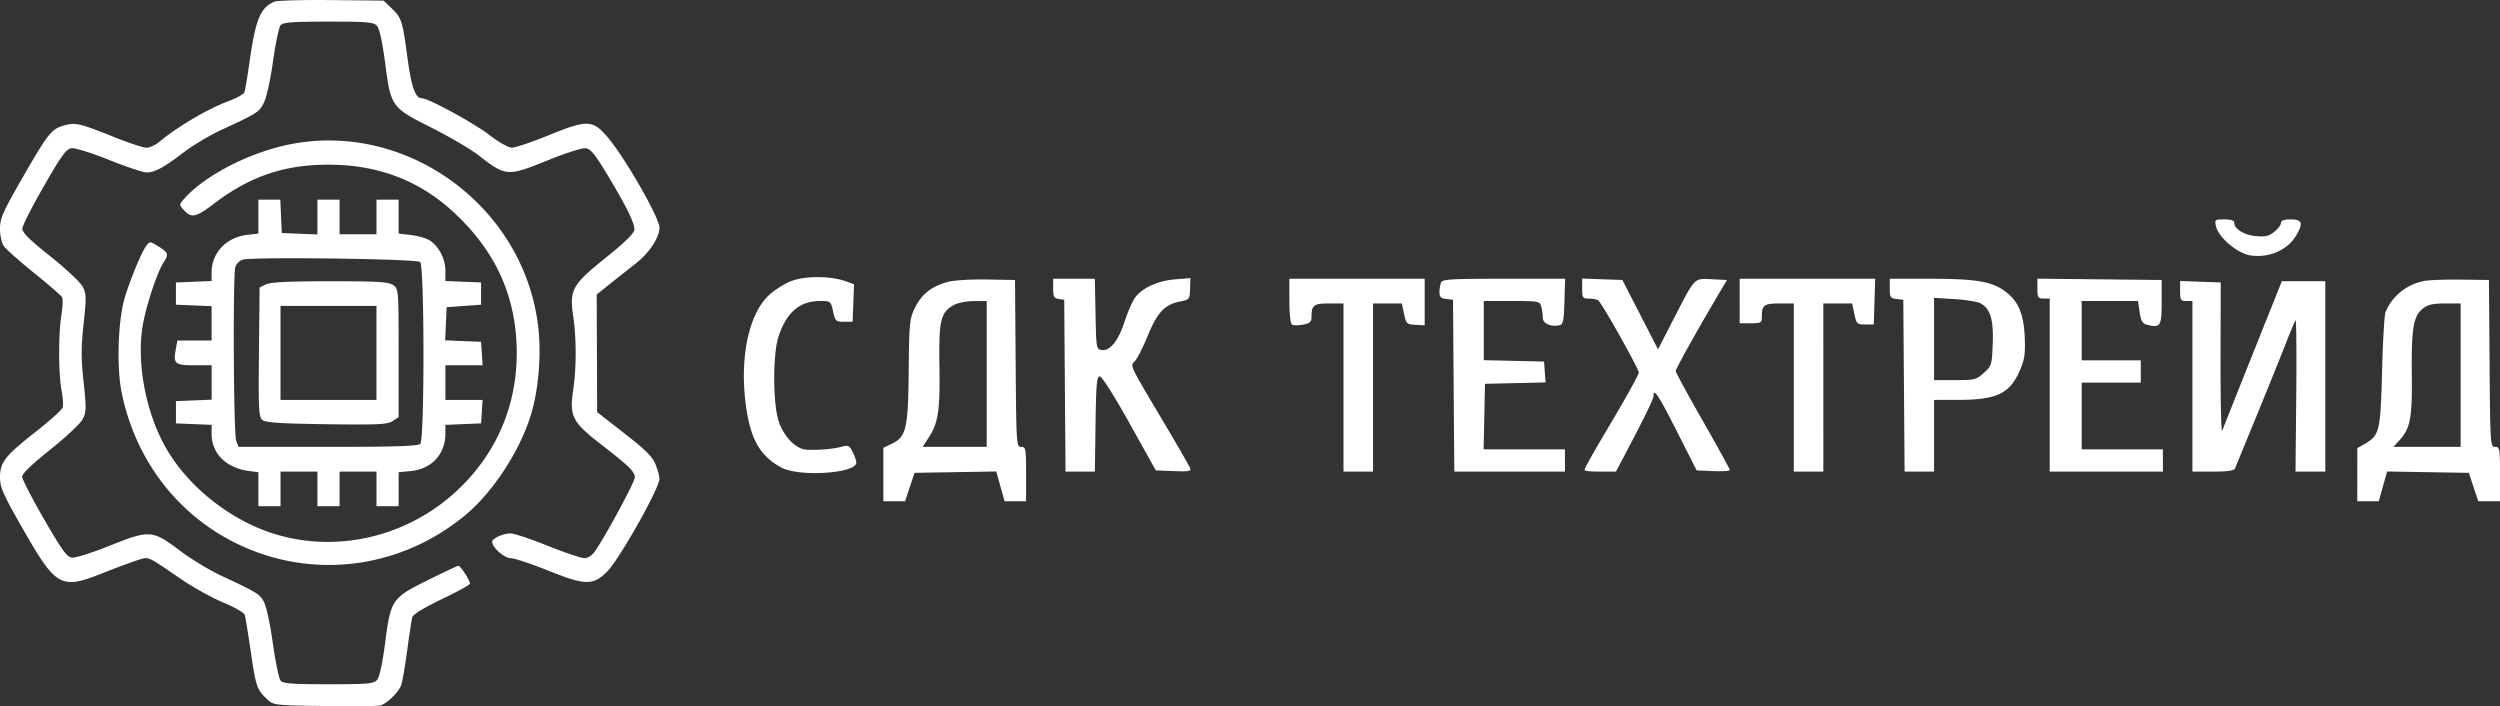 <svg width="177" height="50" fill="none" xmlns="http://www.w3.org/2000/svg"><rect width="100%" height="100%" fill="#333333" stroke="none"/><path fill-rule="evenodd" clip-rule="evenodd" d="M19.425.117c-.984.423-1.326 1.243-1.747 4.191-.156 1.095-.324 2.096-.373 2.225-.05.13-.531.402-1.07.604-1.542.58-3.617 1.797-4.968 2.914-.27.223-.676.407-.901.407-.225 0-1.26-.342-2.3-.76-2.414-.968-2.713-1.038-3.51-.823-.901.244-1.155.563-2.973 3.728C.193 15.025 0 15.463 0 16.197c0 .477.118 1.004.275 1.23.152.217 1.112 1.07 2.134 1.895 1.023.825 1.916 1.599 1.985 1.72.069.12.05.683-.043 1.25-.22 1.348-.216 4.151.006 5.329.097.512.133 1.065.082 1.228-.051.163-.909.936-1.905 1.717C.35 32.28 0 32.727 0 33.81c0 .692.219 1.186 1.576 3.562 2.408 4.215 2.72 4.39 5.711 3.2 1.023-.405 2.158-.827 2.523-.935.75-.223.563-.308 3.028 1.376.853.582 2.192 1.324 2.977 1.65.786.326 1.467.716 1.514.868.047.15.236 1.309.42 2.573.36 2.48.444 2.727 1.15 3.391.461.433.5.438 4.058.492 1.976.03 3.76.011 3.966-.04.452-.114 1.287-.924 1.481-1.436.078-.204.268-1.307.423-2.45.154-1.145.322-2.218.372-2.386.054-.18.913-.698 2.084-1.257 1.095-.523 1.991-1.016 1.99-1.094 0-.237-.68-1.283-.823-1.268-.074.007-1.035.46-2.137 1.006-2.571 1.275-2.645 1.382-3.043 4.44-.194 1.484-.402 2.441-.574 2.636-.238.271-.64.307-3.444.307-2.586 0-3.214-.048-3.388-.259-.117-.142-.365-1.34-.55-2.662-.198-1.419-.462-2.623-.643-2.937-.317-.548-.471-.642-3.024-1.836-.832-.39-2.148-1.188-2.924-1.776-1.925-1.457-2.133-1.472-4.953-.34-1.235.495-2.44.877-2.677.847-.355-.043-.706-.528-1.978-2.732-.85-1.473-1.547-2.826-1.547-3.006 0-.209.727-.906 2-1.92 1.1-.875 2.13-1.841 2.288-2.148.257-.5.263-.768.064-2.622-.181-1.677-.181-2.455 0-4.132.2-1.854.193-2.123-.064-2.622-.158-.307-1.187-1.273-2.287-2.149-1.494-1.188-1.997-1.688-1.986-1.972.008-.21.695-1.563 1.527-3.007 1.276-2.215 1.583-2.634 1.963-2.679.248-.029 1.443.345 2.657.832 1.213.486 2.404.884 2.647.884.583 0 1.201-.335 2.635-1.427.652-.497 1.853-1.212 2.667-1.588 2.54-1.172 2.662-1.25 3.002-1.916.188-.368.466-1.626.649-2.937.176-1.261.417-2.41.534-2.551.174-.21.802-.259 3.388-.259 2.804 0 3.206.036 3.444.307.172.195.38 1.152.574 2.635.403 3.091.44 3.142 3.314 4.585 1.247.626 2.735 1.5 3.306 1.943 1.947 1.507 2.023 1.511 4.956.323 1.195-.484 2.37-.857 2.612-.83.347.041.649.4 1.444 1.715 1.462 2.418 2.072 3.656 2.011 4.083-.033.235-.768.948-1.962 1.904-2.42 1.935-2.642 2.32-2.377 4.112.245 1.651.244 3.71 0 5.365-.264 1.78-.035 2.227 1.91 3.734 2.04 1.578 2.463 1.99 2.463 2.394 0 .317-2.05 4.114-2.826 5.235-.205.296-.493.481-.748.481-.228 0-1.395-.394-2.594-.875-1.198-.481-2.375-.875-2.614-.875-.555 0-1.324.348-1.317.597.012.407.857 1.153 1.307 1.153.252 0 1.467.404 2.698.897 2.57 1.029 3.107 1.042 4.092.1.842-.806 3.744-5.936 3.744-6.618 0-.178-.124-.635-.276-1.016-.214-.538-.705-1.028-2.205-2.197l-1.929-1.504-.016-4.164-.016-4.165.914-.732c.503-.402 1.343-1.067 1.867-1.476.944-.737 1.661-1.828 1.661-2.526 0-.7-2.423-4.928-3.664-6.394-1.055-1.245-1.447-1.26-4.147-.159-1.214.495-2.402.896-2.642.891-.246-.004-.928-.389-1.568-.883-1.117-.863-4.333-2.613-4.802-2.613-.463 0-.742-.802-1.029-2.95-.339-2.543-.407-2.75-1.13-3.44l-.552-.525-3.69-.037c-2.03-.021-3.849.03-4.04.112zm1.22 10.079c-2.798.53-5.936 2.101-7.478 3.74-.494.526-.5.552-.195.89.582.647.864.592 2.21-.429 2.527-1.918 4.945-2.739 8.075-2.739 3.552 0 6.518 1.15 8.988 3.485 2.93 2.77 4.34 5.975 4.34 9.867 0 3.64-1.367 6.912-3.953 9.462-4.06 4.002-10.186 5.04-15.115 2.558-2.36-1.188-4.404-3.04-5.653-5.12-1.496-2.492-2.216-6.11-1.762-8.849.227-1.367 1.026-3.786 1.48-4.484.376-.576.34-.692-.355-1.123-.601-.374-.627-.375-.866-.058-.357.472-1.251 2.66-1.575 3.853-.438 1.612-.525 4.793-.178 6.515.944 4.677 3.821 8.524 7.942 10.616 5.345 2.713 11.7 1.976 16.387-1.902 1.977-1.636 3.913-4.614 4.68-7.202.489-1.651.694-3.938.522-5.81-.794-8.585-9.078-14.868-17.495-13.27zm-2.353 5.14v1.203l-.786.089c-1.47.166-2.524 1.271-2.524 2.645v.622l-1.263.052-1.263.051v1.575l1.263.052 1.263.051v2.436H12.56l-.114.611c-.192 1.026-.061 1.14 1.312 1.14h1.225v2.435l-1.263.05-1.263.052v1.576l1.263.051 1.263.052v.651c0 1.371 1.027 2.398 2.612 2.611l.698.094v2.405h1.568v-2.451h2.613v2.451h1.568v-2.451h2.613v2.451h1.568v-2.406l.85-.082c1.491-.144 2.46-1.193 2.46-2.663v-.61l1.263-.052 1.264-.051.053-.832.053-.831h-2.632v-2.451h2.632l-.053-.831-.053-.832-1.271-.051-1.271-.052.051-1.174.052-1.174 1.22-.087 1.219-.088v-1.575l-1.264-.052-1.263-.05v-.737c0-.825-.457-1.709-1.102-2.133-.232-.153-.823-.325-1.314-.384l-.894-.106v-2.402h-1.568v2.45h-2.613v-2.45h-1.568V16.6l-1.263-.052-1.263-.051-.051-1.182-.052-1.181h-1.552v1.202zm138.598.68c.171.783 1.519 1.929 2.431 2.066 1.313.198 2.61-.36 3.237-1.392.533-.879.446-1.156-.366-1.156-.488 0-.697.075-.697.25 0 .138-.215.421-.479.63-.384.305-.643.364-1.308.3-.834-.079-1.523-.506-1.523-.944 0-.159-.23-.236-.7-.236-.673 0-.696.019-.595.482zM17.189 18.384c-.236.079-.475.317-.531.529-.176.66-.12 11.796.062 12.277l.17.449h6.328c4.69 0 6.383-.055 6.538-.21.307-.31.299-12.626-.01-12.882-.266-.222-11.93-.373-12.557-.163zm38.79 1.531c-.495.198-1.211.663-1.591 1.033-1.345 1.312-1.983 4.217-1.624 7.393.3 2.642.977 3.906 2.548 4.758 1.266.685 5.314.423 5.314-.345 0-.141-.117-.484-.259-.76-.235-.458-.31-.49-.827-.354-.593.156-1.625.24-2.436.198-.775-.04-1.664-.973-2-2.1-.385-1.288-.384-4.647.001-5.86.556-1.749 1.502-2.567 2.967-2.567.733 0 .748.012.91.734.154.692.199.735.773.733l.61-.002.05-1.326.05-1.325-.572-.207c-1.102-.396-2.924-.398-3.913-.003zm11.082.057c-1.119.307-1.81.859-2.283 1.822-.382.78-.409 1.047-.442 4.461-.04 4.11-.17 4.671-1.211 5.17l-.583.279v3.786h1.54l.333-1.007.334-1.006 2.893-.048 2.894-.048.294 1.054.295 1.055h1.522v-1.926c0-1.804-.022-1.925-.347-1.925-.337 0-.347-.145-.391-5.908l-.046-5.908-2.004-.035c-1.17-.02-2.334.056-2.798.184zm7.502.451c0 .58.061.697.392.744l.392.056.046 6.083.046 6.083h2.079l.046-3.37c.04-2.82.09-3.37.303-3.37.15 0 1.02 1.373 2.11 3.327l1.854 3.326 1.266.052c1.066.043 1.25.01 1.165-.21-.055-.145-.838-1.507-1.74-3.028-2.673-4.508-2.514-4.17-2.157-4.566.169-.187.578-1 .91-1.808.67-1.632 1.185-2.177 2.26-2.39.68-.136.698-.158.722-.9l.025-.762-1.075.087c-1.246.1-2.372.618-2.856 1.311-.186.267-.517 1.032-.736 1.7-.447 1.363-1.025 2.076-1.615 1.992-.378-.054-.39-.12-.436-2.55l-.049-2.495h-2.952v.688zm16.724.878c0 .918.077 1.612.186 1.68.102.063.455.064.784.002.482-.09.598-.193.598-.528 0-.853.148-.97 1.238-.97h1.027V33.39h2.091V21.486h2.04l.156.736c.147.697.19.74.809.774l.653.037v-3.298h-9.582v1.566zm10.733-1.289a2.36 2.36 0 00-.106.689c0 .319.108.424.479.467l.48.055.045 6.083.046 6.083h7.835v-1.575h-5.759l.049-2.32.048-2.319 2.144-.05 2.144-.048-.053-.739-.054-.738-2.134-.05-2.134-.049v-4.19h1.983c1.91 0 1.987.015 2.089.394.057.216.106.57.107.784.002.41.543.662 1.164.542.277-.053.326-.273.369-1.678l.05-1.618h-4.343c-3.8 0-4.356.035-4.449.277zm9.999.417c0 .654.036.707.479.71.263.001.56.06.658.13.259.187 2.87 4.835 2.87 5.11 0 .127-.774 1.54-1.719 3.14-1.791 3.03-2.114 3.606-2.114 3.771 0 .055.499.1 1.108.1h1.108l.532-1.007c1.458-2.76 2.13-4.133 2.13-4.353 0-.593.351-.059 1.657 2.518l1.395 2.754 1.174.052c.646.028 1.174-.007 1.174-.078 0-.072-.862-1.639-1.916-3.483-1.054-1.844-1.916-3.43-1.916-3.523 0-.155 1.458-2.771 3.009-5.397l.62-1.05-1.066-.053c-1.281-.064-1.174-.175-2.71 2.814l-1.105 2.15-1.262-2.456-1.262-2.455-1.422-.05-1.422-.052v.708zm11.149.882v1.575h.784c.713 0 .784-.038.784-.423 0-.862.146-.977 1.238-.977h1.027v11.903h2.091V21.486h2.041l.157.744c.148.703.191.744.765.744h.608l.05-1.62.05-1.619h-9.595v1.576zm10.627-.887c0 .621.047.694.479.744l.479.055.046 6.083.046 6.083h2.086v-5.076l1.699-.001c2.755-.002 3.674-.446 4.392-2.123.32-.748.378-1.157.328-2.324-.073-1.698-.472-2.594-1.469-3.297-.928-.654-2.072-.833-5.322-.833h-2.764v.69zm10.453.009c0 .633.043.703.436.703h.435v12.253h8.014v-1.575h-5.749v-4.727h4.181v-1.575h-4.181v-4.201h3.985l.118.79c.094.627.2.81.52.89.952.24 1.039.107 1.039-1.595v-1.573l-4.399-.047-4.399-.046v.703zm27.351-.536c-1.236.256-2.237 1.07-2.706 2.202-.08.192-.19 2.086-.244 4.209-.108 4.234-.177 4.519-1.244 5.129l-.507.29-.001 1.881-.001 1.882h1.522l.294-1.055.295-1.054 2.893.048 2.894.048.333 1.006.334 1.007H177v-1.926c0-1.804-.022-1.925-.346-1.925-.338 0-.347-.145-.392-5.908l-.046-5.908-2.003-.026c-1.102-.015-2.278.03-2.614.1zm-152.784.24l-.436.221-.046 4.566c-.041 4.086-.016 4.592.244 4.81.226.188 1.24.255 4.542.3 3.67.049 4.31.019 4.678-.223l.425-.28v-4.538c0-4.49-.004-4.54-.387-4.81-.324-.228-1.055-.272-4.486-.27-2.953.002-4.22.064-4.534.224zm135.537.467c0 .637.043.707.436.707h.435v12.078h1.463c1.006 0 1.489-.068 1.551-.219l1.561-3.807a403.24 403.24 0 002.048-5.076c.317-.819.623-1.543.679-1.61.056-.069.079 2.314.05 5.294l-.053 5.418h2.109V19.91h-3.075l-.614 1.532c-.895 2.23-3.456 8.652-3.608 9.046-.072.185-.125-2.1-.119-5.077l.012-5.413-1.437-.05-1.438-.052v.708zM136.931 24v2.913h1.478c1.387 0 1.513-.032 2.047-.511.551-.494.571-.561.629-2.078.066-1.709-.169-2.475-.873-2.854-.206-.11-1.029-.242-1.828-.293l-1.453-.09V24zm-69.378-2.415c-.959.523-1.092 1.079-1.042 4.33.05 3.168-.077 4.01-.761 5.067l-.425.657h4.534V21.31l-.914.007c-.503.004-1.13.124-1.392.267zm103.987.26c-.674.533-.818 1.39-.784 4.655.034 3.158-.103 3.85-.937 4.742l-.371.397h4.765V21.486h-1.109c-.855 0-1.213.082-1.564.36zM19.86 24.988v3.326h6.794V21.66H19.86v3.326z" fill="#fff"/></svg>